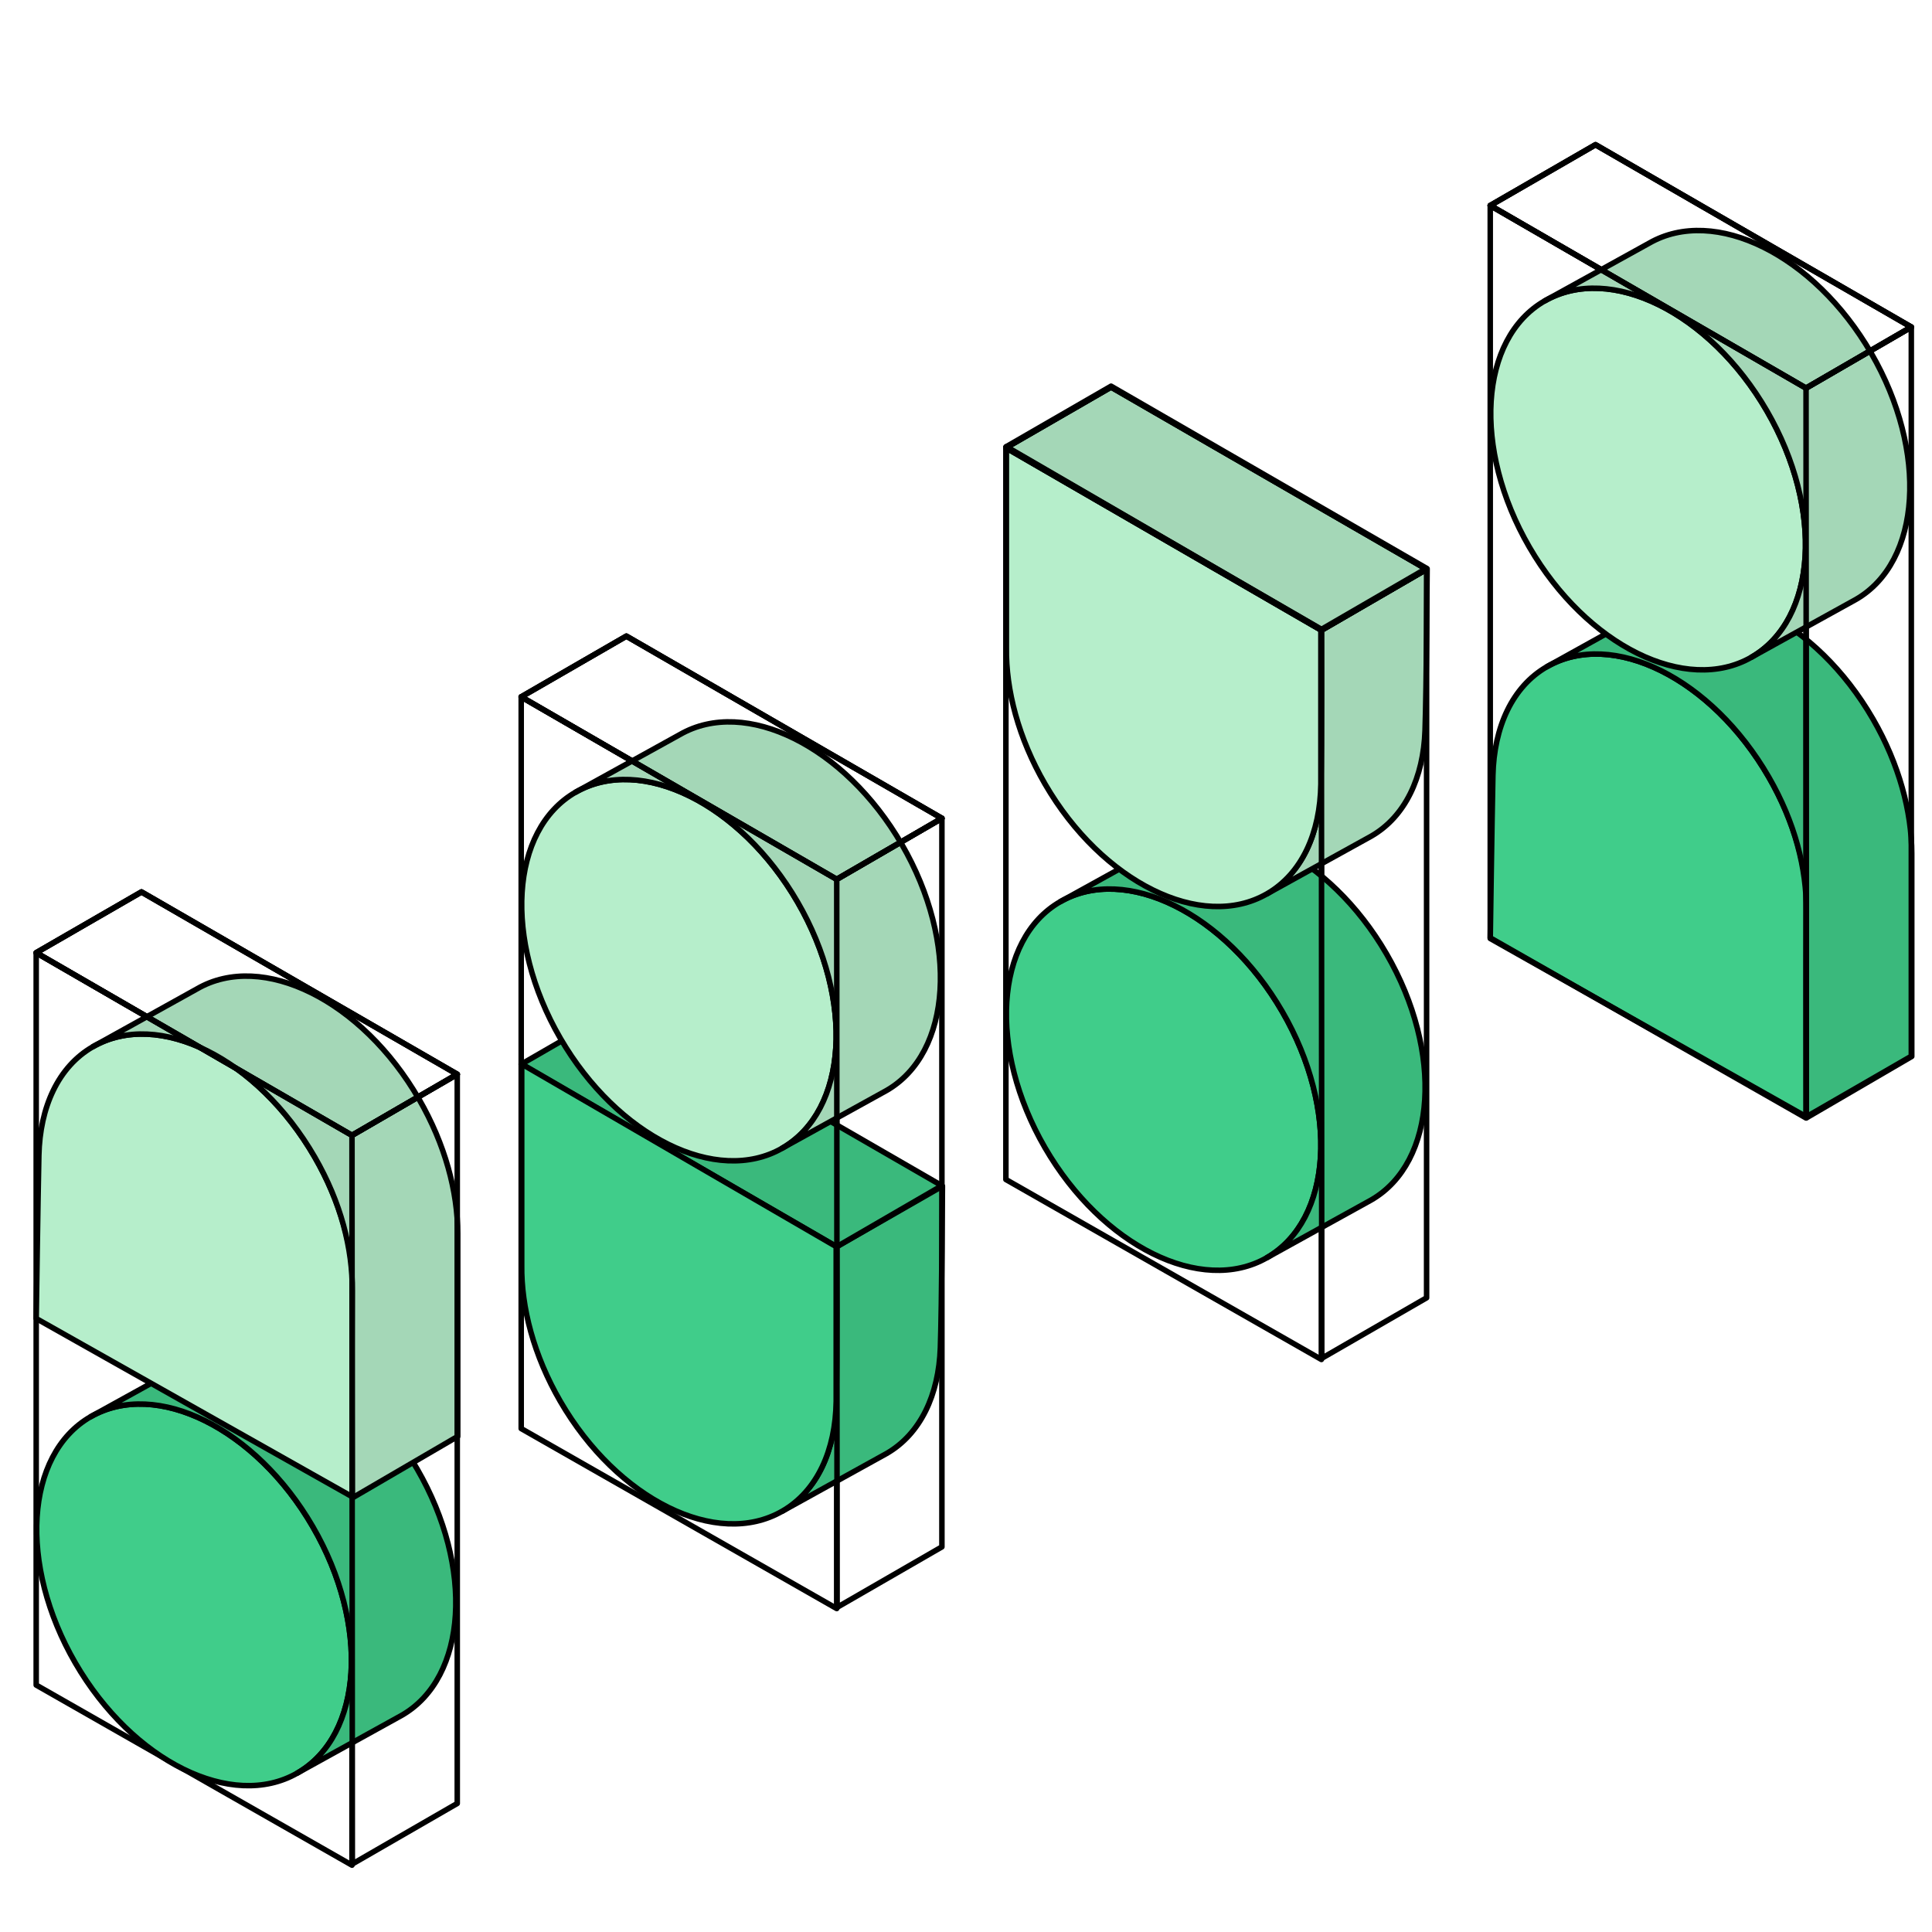 <?xml version="1.0" encoding="utf-8"?>
<svg width="700" height="700" viewBox="0 0 700 700" fill="none" xmlns="http://www.w3.org/2000/svg">
<g clip-path="url(#clip0)">
<g clip-path="url(#clip1)">
<path d="M127.532 675.79L13.114 610.528V345.191L127.532 411.356V675.79Z" stroke="black" stroke-width="2" stroke-linecap="round" stroke-linejoin="round"/>
<ellipse rx="49.606" ry="74.623" transform="matrix(0.867 -0.498 0.502 0.865 70.317 577.846)" fill="#40CD8A" stroke="black" stroke-width="2" stroke-linecap="round" stroke-linejoin="round"/>
<path d="M107.762 642.395C131.517 628.745 134.009 588.781 113.328 553.132C92.927 517.965 57.597 500.134 33.842 512.762L32.872 513.299C33.193 513.114 33.516 512.935 33.842 512.762L70.68 492.394C94.435 478.745 130.456 496.579 151.136 532.228C171.817 567.877 169.325 607.841 145.57 621.49L107.762 642.395Z" fill="#40CD8A"/>
<path d="M107.762 642.395C131.517 628.745 134.009 588.781 113.328 553.132C92.927 517.965 57.597 500.134 33.842 512.762L32.872 513.299C33.193 513.114 33.516 512.935 33.842 512.762L70.68 492.394C94.435 478.745 130.456 496.579 151.136 532.228C171.817 567.877 169.325 607.841 145.57 621.49L107.762 642.395Z" fill="black" fill-opacity="0.1"/>
<path d="M113.328 553.132C134.009 588.781 131.517 628.746 107.762 642.395L145.57 621.49C169.325 607.841 171.817 567.877 151.136 532.228C130.456 496.579 94.435 478.745 70.68 492.394L32.872 513.299C56.627 499.649 92.648 517.483 113.328 553.132Z" stroke="black" stroke-width="2" stroke-linecap="round" stroke-linejoin="round"/>
<path d="M114.044 419.26C123.176 435.078 127.787 451.742 128.042 466.599C128.363 485.365 127.654 542.319 127.654 542.319L13.118 477.725C13.118 477.725 13.736 434.204 14.08 418.631C14.466 401.149 21.078 386.508 33.634 379.259C57.374 365.552 93.375 383.461 114.044 419.26Z" fill="#B6EECB" stroke="black" stroke-width="2" stroke-linecap="round" stroke-linejoin="round"/>
<path d="M33.634 379.259C33.955 379.074 34.278 378.895 34.603 378.721L71.42 358.267C95.161 344.56 131.162 362.469 151.831 398.268C161.244 414.572 165.853 431.775 165.839 446.971C165.823 465.141 165.839 520.445 165.839 520.445L127.654 542.718C127.654 542.718 127.536 485.718 127.654 467.732C127.754 452.434 123.544 435.715 114.044 419.261C93.655 383.945 58.345 366.04 34.603 378.721L33.634 379.259Z" fill="#B6EECB"/>
<path d="M33.634 379.259C33.955 379.074 34.278 378.895 34.603 378.721L71.42 358.267C95.161 344.56 131.162 362.469 151.831 398.268C161.244 414.572 165.853 431.775 165.839 446.971C165.823 465.141 165.839 520.445 165.839 520.445L127.654 542.718C127.654 542.718 127.536 485.718 127.654 467.732C127.754 452.434 123.544 435.715 114.044 419.261C93.655 383.945 58.345 366.04 34.603 378.721L33.634 379.259Z" fill="black" fill-opacity="0.1"/>
<path d="M114.044 419.261C93.376 383.462 57.375 365.552 33.634 379.259L71.42 358.267C95.161 344.56 131.162 362.469 151.831 398.268C161.244 414.572 165.853 431.775 165.839 446.971C165.823 465.141 165.839 520.445 165.839 520.445L127.654 542.718C127.654 542.718 127.536 485.718 127.654 467.732C127.754 452.434 123.544 435.715 114.044 419.261Z" stroke="black" stroke-width="2" stroke-miterlimit="10" stroke-linejoin="round"/>
<path d="M165.672 653.425L127.654 675.362L127.533 411.355L165.672 389.229V653.425Z" stroke="black" stroke-width="2" stroke-linecap="round" stroke-linejoin="round"/>
<path d="M165.672 389.23L51.254 323.171L13.114 345.191L127.532 411.355L165.672 389.23Z" stroke="black" stroke-width="2" stroke-linecap="round" stroke-linejoin="round"/>
<path d="M165.672 389.23L51.254 323.171L13.114 345.191L127.532 411.355L165.672 389.23Z" stroke="black" stroke-width="2" stroke-linecap="round" stroke-linejoin="round"/>
<path d="M165.672 389.23L51.254 323.171L13.114 345.191L127.532 411.355L165.672 389.23Z" stroke="black" stroke-width="2" stroke-linecap="round" stroke-linejoin="round"/>
<path d="M303.163 582.809L188.842 517.602V252.489L303.163 318.598V582.809Z" stroke="black" stroke-width="2" stroke-linecap="round" stroke-linejoin="round"/>
<path d="M283.41 547.544L321.186 526.657C333.534 519.562 340.132 505.35 340.711 488.332C341.245 472.638 341.464 429.749 341.464 429.749L303.206 451.668C303.206 451.668 303.359 493.094 302.952 508.656C302.5 525.924 295.894 540.371 283.41 547.544Z" fill="#40CD8A"/>
<path d="M283.41 547.544L321.186 526.657C333.534 519.562 340.132 505.35 340.711 488.332C341.245 472.638 341.464 429.749 341.464 429.749L303.206 451.668C303.206 451.668 303.359 493.094 302.952 508.656C302.5 525.924 295.894 540.371 283.41 547.544Z" fill="black" fill-opacity="0.1"/>
<path d="M283.41 547.544L321.186 526.657C333.534 519.562 340.132 505.35 340.711 488.332C341.245 472.638 341.464 429.749 341.464 429.749L303.206 451.668C303.206 451.668 303.359 493.094 302.952 508.656C302.5 525.924 295.894 540.371 283.41 547.544Z" stroke="black" stroke-width="2" stroke-linecap="round" stroke-linejoin="round"/>
<path d="M341.27 429.599L226.949 363.596L188.842 385.597L303.163 451.705L341.27 429.599Z" fill="#40CD8A"/>
<path d="M341.27 429.599L226.949 363.596L188.842 385.597L303.163 451.705L341.27 429.599Z" fill="black" fill-opacity="0.1"/>
<path d="M341.27 429.599L226.949 363.596L188.842 385.597L303.163 451.705L341.27 429.599Z" stroke="black" stroke-width="2" stroke-linecap="round" stroke-linejoin="round"/>
<path d="M203.021 507.744C223.684 543.363 259.675 561.182 283.409 547.544C296.112 540.245 302.73 525.414 302.969 507.744L302.969 451.667L189.023 385.513L189.023 458.357C188.815 473.702 193.417 491.189 203.021 507.744Z" fill="#40CD8A" stroke="black" stroke-width="2" stroke-linecap="round" stroke-linejoin="round"/>
<ellipse rx="49.564" ry="74.56" transform="matrix(0.867 -0.498 0.502 0.865 245.997 351.512)" fill="#B6EECB" stroke="black" stroke-width="2" stroke-linecap="round" stroke-linejoin="round"/>
<path d="M283.41 416.005C307.144 402.367 309.634 362.436 288.971 326.817C268.588 291.68 233.287 273.864 209.552 286.482L208.583 287.017C208.904 286.833 209.227 286.654 209.552 286.482L246.359 266.13C270.094 252.492 306.085 270.312 326.747 305.93C347.41 341.549 344.92 381.48 321.186 395.118L283.41 416.005Z" fill="#B6EECB"/>
<path d="M283.41 416.005C307.144 402.367 309.634 362.436 288.971 326.817C268.588 291.68 233.287 273.864 209.552 286.482L208.583 287.017C208.904 286.833 209.227 286.654 209.552 286.482L246.359 266.13C270.094 252.492 306.085 270.312 326.747 305.93C347.41 341.549 344.92 381.48 321.186 395.118L283.41 416.005Z" fill="black" fill-opacity="0.1"/>
<path d="M288.971 326.817C309.634 362.436 307.144 402.367 283.41 416.005L321.186 395.118C344.92 381.48 347.41 341.549 326.747 305.93C306.085 270.312 270.094 252.492 246.359 266.13L208.583 287.017C232.317 273.379 268.308 291.198 288.971 326.817Z" stroke="black" stroke-width="2" stroke-linecap="round" stroke-linejoin="round"/>
<path d="M341.271 560.463L303.284 582.381L303.164 318.597L341.271 296.49V560.463Z" stroke="black" stroke-width="2" stroke-linecap="round" stroke-linejoin="round"/>
<path d="M341.27 296.491L226.949 230.487L188.842 252.488L303.163 318.597L341.27 296.491Z" stroke="black" stroke-width="2" stroke-linecap="round" stroke-linejoin="round"/>
<path d="M341.27 296.491L226.949 230.487L188.842 252.488L303.163 318.597L341.27 296.491Z" stroke="black" stroke-width="2" stroke-linecap="round" stroke-linejoin="round"/>
<path d="M341.27 296.491L226.949 230.487L188.842 252.488L303.163 318.597L341.27 296.491Z" stroke="black" stroke-width="2" stroke-linecap="round" stroke-linejoin="round"/>
<path d="M478.774 492.565L364.452 427.358V162.246L478.774 228.355V492.565Z" stroke="black" stroke-width="2" stroke-linecap="round" stroke-linejoin="round"/>
<ellipse rx="49.564" ry="74.56" transform="matrix(0.867 -0.498 0.502 0.865 421.607 391.185)" fill="#40CD8A" stroke="black" stroke-width="2" stroke-linecap="round" stroke-linejoin="round"/>
<path d="M459.02 455.677C482.754 442.039 485.244 402.109 464.582 366.49C444.198 331.353 408.897 313.537 385.162 326.154L384.193 326.69C384.514 326.506 384.837 326.327 385.162 326.154L421.969 305.803C445.704 292.165 481.695 309.984 502.358 345.603C523.021 381.222 520.531 421.153 496.796 434.79L459.02 455.677Z" fill="#40CD8A"/>
<path d="M459.02 455.677C482.754 442.039 485.244 402.109 464.582 366.49C444.198 331.353 408.897 313.537 385.162 326.154L384.193 326.69C384.514 326.506 384.837 326.327 385.162 326.154L421.969 305.803C445.704 292.165 481.695 309.984 502.358 345.603C523.021 381.222 520.531 421.153 496.796 434.79L459.02 455.677Z" fill="black" fill-opacity="0.1"/>
<path d="M464.582 366.49C485.244 402.109 482.754 442.039 459.02 455.677L496.796 434.79C520.531 421.153 523.021 381.222 502.358 345.603C481.695 309.984 445.704 292.165 421.969 305.803L384.193 326.69C407.928 313.052 443.919 330.871 464.582 366.49Z" stroke="black" stroke-width="2" stroke-linecap="round" stroke-linejoin="round"/>
<path d="M459.021 323.865L496.797 302.978C509.145 295.883 515.742 281.672 516.321 264.653C516.855 248.959 517.074 206.07 517.074 206.07L478.816 227.989C478.816 227.989 478.969 269.415 478.562 284.978C478.111 302.245 471.504 316.692 459.021 323.865Z" fill="#B6EECB"/>
<path d="M459.021 323.865L496.797 302.978C509.145 295.883 515.742 281.672 516.321 264.653C516.855 248.959 517.074 206.07 517.074 206.07L478.816 227.989C478.816 227.989 478.969 269.415 478.562 284.978C478.111 302.245 471.504 316.692 459.021 323.865Z" fill="black" fill-opacity="0.1"/>
<path d="M459.021 323.865L496.797 302.978C509.145 295.883 515.742 281.672 516.321 264.653C516.855 248.959 517.074 206.07 517.074 206.07L478.816 227.989C478.816 227.989 478.969 269.415 478.562 284.978C478.111 302.245 471.504 316.692 459.021 323.865Z" stroke="black" stroke-width="2" stroke-linecap="round" stroke-linejoin="round"/>
<path d="M516.881 205.92L402.559 139.917L364.452 161.918L478.773 228.027L516.881 205.92Z" fill="#B6EECB"/>
<path d="M516.881 205.92L402.559 139.917L364.452 161.918L478.773 228.027L516.881 205.92Z" fill="black" fill-opacity="0.1"/>
<path d="M516.881 205.92L402.559 139.917L364.452 161.918L478.773 228.027L516.881 205.92Z" stroke="black" stroke-width="2" stroke-linecap="round" stroke-linejoin="round"/>
<path d="M378.631 284.065C399.294 319.684 435.285 337.503 459.02 323.866C471.723 316.566 478.34 301.736 478.579 284.065L478.579 227.988L364.633 161.834L364.633 234.678C364.425 250.024 369.028 267.51 378.631 284.065Z" fill="#B6EECB" stroke="black" stroke-width="2" stroke-linecap="round" stroke-linejoin="round"/>
<path d="M516.881 470.219L478.895 492.137L478.774 228.352L516.881 206.246V470.219Z" stroke="black" stroke-width="2" stroke-linecap="round" stroke-linejoin="round"/>
<path d="M516.881 206.246L402.559 140.243L364.452 162.244L478.773 228.353L516.881 206.246Z" stroke="black" stroke-width="2" stroke-linecap="round" stroke-linejoin="round"/>
<path d="M516.881 206.246L402.559 140.243L364.452 162.244L478.773 228.353L516.881 206.246Z" stroke="black" stroke-width="2" stroke-linecap="round" stroke-linejoin="round"/>
<path d="M516.881 206.246L402.559 140.243L364.452 162.244L478.773 228.353L516.881 206.246Z" stroke="black" stroke-width="2" stroke-linecap="round" stroke-linejoin="round"/>
<path d="M640.872 281.573C650.004 297.391 654.615 314.055 654.87 328.911C655.191 347.678 654.482 404.631 654.482 404.631L539.947 340.037C539.947 340.037 540.564 296.516 540.908 280.943C541.294 263.461 547.906 248.821 560.462 241.572C584.203 227.865 620.203 245.774 640.872 281.573Z" fill="#40CD8A" stroke="black" stroke-width="2" stroke-linecap="round" stroke-linejoin="round"/>
<path d="M560.462 241.572C560.783 241.387 561.106 241.207 561.431 241.033L598.248 220.579C621.989 206.872 657.99 224.782 678.659 260.581C688.072 276.885 692.681 294.087 692.667 309.283C692.651 327.453 692.667 382.757 692.667 382.757L654.482 405.03C654.482 405.03 654.365 348.031 654.482 330.045C654.582 314.746 650.372 298.027 640.872 281.573C620.483 246.258 585.173 228.352 561.431 241.033L560.462 241.572Z" fill="#40CD8A"/>
<path d="M560.462 241.572C560.783 241.387 561.106 241.207 561.431 241.033L598.248 220.579C621.989 206.872 657.99 224.782 678.659 260.581C688.072 276.885 692.681 294.087 692.667 309.283C692.651 327.453 692.667 382.757 692.667 382.757L654.482 405.03C654.482 405.03 654.365 348.031 654.482 330.045C654.582 314.746 650.372 298.027 640.872 281.573C620.483 246.258 585.173 228.352 561.431 241.033L560.462 241.572Z" fill="black" fill-opacity="0.1"/>
<path d="M640.872 281.573C620.204 245.774 584.203 227.865 560.462 241.572L598.248 220.579C621.989 206.872 657.99 224.782 678.659 260.581C688.072 276.885 692.681 294.087 692.667 309.283C692.651 327.453 692.667 382.757 692.667 382.757L654.482 405.03C654.482 405.03 654.365 348.031 654.482 330.045C654.582 314.746 650.372 298.027 640.872 281.573Z" stroke="black" stroke-width="2" stroke-miterlimit="10" stroke-linejoin="round"/>
<path d="M654.362 405.058L539.944 339.796V74.459L654.362 140.623V405.058Z" stroke="black" stroke-width="2" stroke-linecap="round" stroke-linejoin="round"/>
<ellipse rx="49.606" ry="74.623" transform="matrix(0.867 -0.498 0.502 0.865 597.147 173.564)" fill="#B6EECB" stroke="black" stroke-width="2" stroke-linecap="round" stroke-linejoin="round"/>
<path d="M634.592 238.113C658.347 224.463 660.839 184.499 640.158 148.85C619.757 113.683 584.427 95.852 560.672 108.48L559.702 109.016C560.023 108.832 560.346 108.653 560.672 108.48L597.51 88.112C621.265 74.462 657.286 92.296 677.966 127.945C698.647 163.594 696.155 203.559 672.4 217.208L634.592 238.113Z" fill="#B6EECB"/>
<path d="M634.592 238.113C658.347 224.463 660.839 184.499 640.158 148.85C619.757 113.683 584.427 95.852 560.672 108.48L559.702 109.016C560.023 108.832 560.346 108.653 560.672 108.48L597.51 88.112C621.265 74.462 657.286 92.296 677.966 127.945C698.647 163.594 696.155 203.559 672.4 217.208L634.592 238.113Z" fill="black" fill-opacity="0.1"/>
<path d="M640.158 148.85C660.839 184.499 658.347 224.463 634.592 238.113L672.4 217.208C696.155 203.559 698.647 163.594 677.966 127.945C657.286 92.296 621.265 74.462 597.51 88.112L559.702 109.016C583.457 95.367 619.478 113.201 640.158 148.85Z" stroke="black" stroke-width="2" stroke-linecap="round" stroke-linejoin="round"/>
<path d="M692.502 382.693L654.484 404.63L654.363 140.622L692.502 118.497V382.693Z" stroke="black" stroke-width="2" stroke-linecap="round" stroke-linejoin="round"/>
<path d="M692.502 118.498L578.084 52.438L539.944 74.458L654.362 140.623L692.502 118.498Z" stroke="black" stroke-width="2" stroke-linecap="round" stroke-linejoin="round"/>
<path d="M692.502 118.498L578.084 52.438L539.944 74.458L654.362 140.623L692.502 118.498Z" stroke="black" stroke-width="2" stroke-linecap="round" stroke-linejoin="round"/>
<path d="M692.502 118.498L578.084 52.438L539.944 74.458L654.362 140.623L692.502 118.498Z" stroke="black" stroke-width="2" stroke-linecap="round" stroke-linejoin="round"/>
</g>
</g>
<defs>
<clipPath id="clip0">
<rect width="700" height="700" fill="white"/>
</clipPath>
<clipPath id="clip1">
<rect width="700" height="700" fill="white"/>
</clipPath>
</defs>
</svg>
